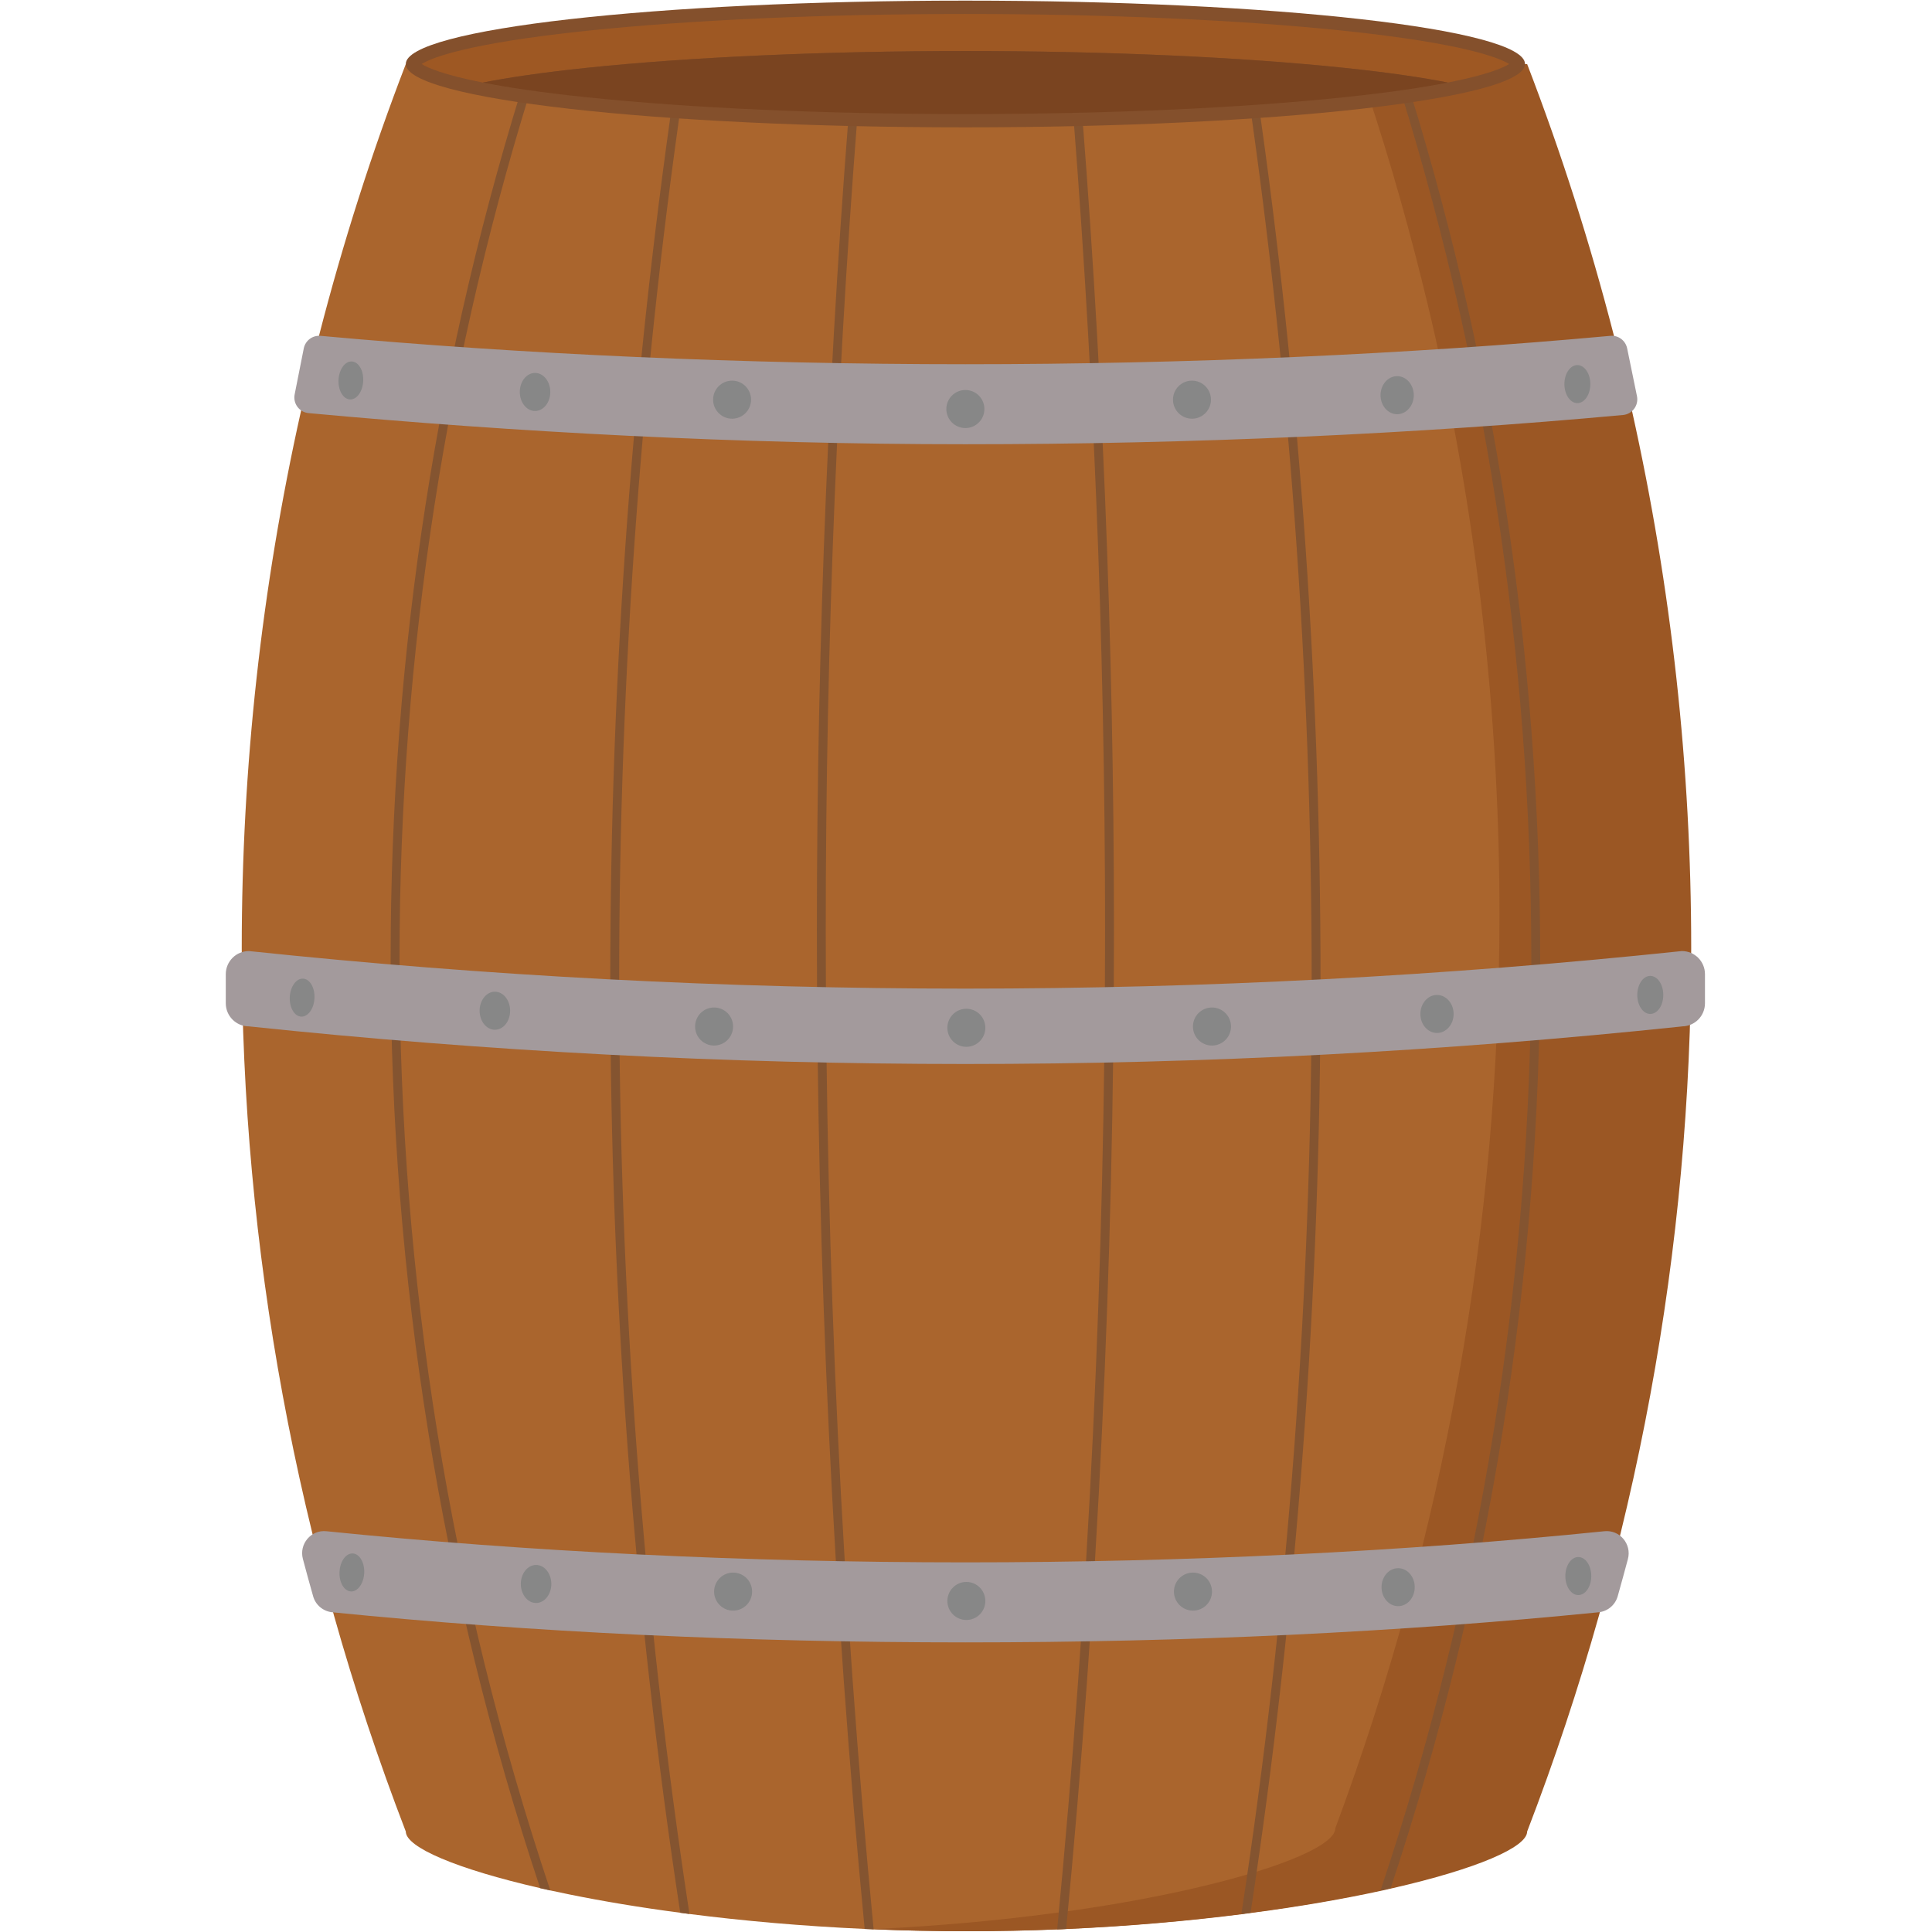 <svg xmlns="http://www.w3.org/2000/svg" xmlns:xlink="http://www.w3.org/1999/xlink" width="128" zoomAndPan="magnify" viewBox="0 0 96 96" height="128" preserveAspectRatio="xMidYMid meet" version="1.0"><defs><clipPath id="b0cd5de0ff"><path d="M 12 3.121 L 83.984 3.121 L 83.984 95.961 L 12 95.961 Z M 12 3.121 " clip-rule="nonzero"/></clipPath><clipPath id="bc40ba8fa2"><path d="M 43.266 3.121 L 84.133 3.121 L 84.133 95.961 L 43.266 95.961 Z M 43.266 3.121 " clip-rule="nonzero"/></clipPath><clipPath id="11340712dd"><path d="M 11.219 47 L 84.719 47 L 84.719 53 L 11.219 53 Z M 11.219 47 " clip-rule="nonzero"/></clipPath></defs><rect x="-9.6" width="115.2" fill="#ffffff" y="-9.6" height="115.2" fill-opacity="1"/><rect x="-9.6" width="115.2" fill="#ffffff" y="-9.6" height="115.2" fill-opacity="1"/><g clip-path="url(#b0cd5de0ff)"><path fill="#aa652d" d="M 83.93 47.094 C 83.93 61.984 81.211 76.875 75.777 91.008 C 75.777 91.789 73.266 92.867 69.102 93.82 C 68.934 93.859 68.766 93.895 68.598 93.934 C 66.727 94.344 64.551 94.727 62.141 95.043 C 61.992 95.066 61.84 95.086 61.688 95.105 C 59.023 95.445 56.09 95.707 52.98 95.848 C 52.828 95.855 52.684 95.863 52.531 95.867 C 51.051 95.93 49.527 95.961 47.973 95.961 C 46.418 95.961 44.895 95.93 43.414 95.867 C 43.262 95.863 43.113 95.855 42.965 95.848 C 39.852 95.707 36.918 95.445 34.258 95.105 C 34.105 95.086 33.953 95.066 33.801 95.043 C 31.793 94.781 29.949 94.469 28.309 94.137 C 27.977 94.07 27.656 94 27.344 93.934 C 27.176 93.895 27.008 93.859 26.84 93.82 C 22.68 92.867 20.164 91.789 20.164 91.008 C 14.727 76.875 12.012 61.984 12.012 47.094 C 12.012 38.156 12.992 29.215 14.953 20.438 C 15.234 19.164 15.539 17.891 15.867 16.621 C 17.035 12.086 18.465 7.598 20.164 3.184 L 75.777 3.184 C 77.473 7.598 78.906 12.086 80.074 16.621 C 80.398 17.891 80.707 19.164 80.988 20.438 C 82.949 29.215 83.93 38.156 83.93 47.094 " fill-opacity="1" fill-rule="nonzero"/></g><g clip-path="url(#bc40ba8fa2)"><path fill="#9b5724" d="M 84.035 47.094 C 84.035 61.984 81.32 76.875 75.883 91.008 C 75.883 91.789 73.371 92.867 69.207 93.82 C 69.039 93.859 68.875 93.895 68.707 93.934 C 66.832 94.344 64.656 94.727 62.246 95.043 C 62.098 95.066 61.945 95.086 61.793 95.105 C 59.129 95.445 56.199 95.707 53.086 95.848 C 52.934 95.855 52.789 95.863 52.641 95.867 C 51.156 95.93 49.633 95.961 48.078 95.961 C 46.523 95.961 45 95.93 43.52 95.867 C 43.434 95.863 43.352 95.863 43.266 95.855 C 43.363 95.855 43.457 95.852 43.555 95.848 C 46.668 95.699 49.602 95.426 52.262 95.074 C 52.418 95.055 52.566 95.035 52.719 95.016 C 55.129 94.684 57.305 94.289 59.176 93.863 C 59.344 93.824 59.512 93.785 59.676 93.746 C 63.84 92.762 66.352 91.648 66.352 90.84 C 71.789 76.227 74.508 60.832 74.508 45.438 C 74.508 36.191 73.527 26.949 71.566 17.875 C 71.285 16.559 70.977 15.242 70.648 13.93 C 69.75 10.312 68.695 6.727 67.477 3.184 L 75.883 3.184 C 77.582 7.598 79.012 12.086 80.18 16.621 C 80.508 17.891 80.812 19.164 81.098 20.438 C 83.055 29.215 84.035 38.156 84.035 47.094 " fill-opacity="1" fill-rule="nonzero"/></g><path fill="#845430" d="M 27.344 93.934 C 27.172 93.895 27.004 93.859 26.84 93.82 C 21.91 79 19.41 63.488 19.41 47.684 C 19.41 32.473 21.73 17.512 26.309 3.18 L 26.773 3.18 C 22.18 17.504 19.852 32.469 19.852 47.684 C 19.852 63.527 22.371 79.078 27.344 93.934 " fill-opacity="1" fill-rule="nonzero"/><path fill="#845430" d="M 34.258 95.102 C 34.102 95.082 33.949 95.062 33.801 95.043 C 31.492 79.91 30.324 64.336 30.324 48.742 C 30.324 33.402 31.457 18.082 33.691 3.18 L 34.137 3.18 C 31.898 18.082 30.766 33.402 30.766 48.742 C 30.766 64.359 31.941 79.949 34.258 95.102 " fill-opacity="1" fill-rule="nonzero"/><path fill="#845430" d="M 43.41 95.867 C 43.262 95.863 43.113 95.855 42.965 95.848 C 41.391 79.539 40.59 62.848 40.59 46.211 C 40.59 31.82 41.191 17.352 42.375 3.18 L 42.816 3.18 C 41.633 17.348 41.031 31.82 41.031 46.211 C 41.031 62.852 41.832 79.551 43.41 95.867 " fill-opacity="1" fill-rule="nonzero"/><path fill="#845430" d="M 55.352 46.211 C 55.352 62.848 54.551 79.539 52.977 95.848 C 52.832 95.855 52.684 95.863 52.531 95.867 C 54.109 79.551 54.91 62.852 54.91 46.211 C 54.91 31.816 54.312 17.352 53.125 3.18 L 53.57 3.18 C 54.754 17.352 55.352 31.816 55.352 46.211 " fill-opacity="1" fill-rule="nonzero"/><path fill="#845430" d="M 65.617 48.742 C 65.617 64.336 64.445 79.91 62.141 95.043 C 61.988 95.062 61.84 95.082 61.684 95.102 C 64 79.949 65.176 64.359 65.176 48.742 C 65.176 33.402 64.043 18.082 61.809 3.18 L 62.25 3.18 C 64.488 18.082 65.617 33.402 65.617 48.742 " fill-opacity="1" fill-rule="nonzero"/><path fill="#845430" d="M 76.531 47.684 C 76.531 63.488 74.031 79 69.102 93.82 C 68.938 93.859 68.77 93.895 68.598 93.934 C 73.57 79.082 76.09 63.527 76.09 47.684 C 76.09 32.469 73.762 17.504 69.172 3.18 L 69.637 3.18 C 74.211 17.508 76.531 32.473 76.531 47.684 " fill-opacity="1" fill-rule="nonzero"/><path fill="#84502c" d="M 75.777 3.18 C 75.777 4.922 63.328 6.328 47.969 6.328 C 32.613 6.328 20.164 4.922 20.164 3.18 C 20.164 1.441 32.613 0.031 47.969 0.031 C 63.328 0.031 75.777 1.441 75.777 3.18 " fill-opacity="1" fill-rule="nonzero"/><path fill="#9e5823" d="M 74.988 3.18 C 74.699 3.363 73.93 3.711 71.945 4.102 C 70.734 3.863 69.074 3.609 66.793 3.371 C 61.66 2.836 54.977 2.535 47.969 2.535 C 40.961 2.535 34.277 2.836 29.145 3.371 C 26.867 3.609 25.203 3.863 23.992 4.102 C 22.008 3.711 21.238 3.363 20.953 3.18 C 21.414 2.891 23.121 2.164 29.145 1.531 C 34.277 0.992 40.961 0.695 47.969 0.695 C 54.977 0.695 61.66 0.992 66.793 1.531 C 72.816 2.164 74.523 2.891 74.988 3.18 " fill-opacity="1" fill-rule="nonzero"/><path fill="#7a4420" d="M 71.945 4.102 C 70.734 4.34 69.074 4.594 66.793 4.832 C 61.66 5.371 54.977 5.668 47.969 5.668 C 40.961 5.668 34.277 5.371 29.145 4.832 C 26.867 4.594 25.203 4.34 23.992 4.102 C 25.203 3.863 26.867 3.609 29.145 3.371 C 34.277 2.836 40.961 2.535 47.969 2.535 C 54.977 2.535 61.66 2.836 66.793 3.371 C 69.074 3.609 70.734 3.863 71.945 4.102 " fill-opacity="1" fill-rule="nonzero"/><g clip-path="url(#11340712dd)"><path fill="#a39a9c" d="M 83.57 51 L 83.566 51.004 C 59.898 53.492 36.035 53.492 12.367 51 C 11.734 51 11.219 50.488 11.219 49.852 L 11.219 48.406 C 11.219 47.77 11.734 47.258 12.367 47.258 L 12.371 47.258 C 36.039 49.746 59.902 49.746 83.566 47.258 L 83.57 47.258 C 84.207 47.258 84.719 47.77 84.719 48.406 L 84.719 49.852 C 84.719 50.488 84.207 51 83.57 51 " fill-opacity="1" fill-rule="nonzero"/></g><path fill="#a39a9c" d="M 80.891 77.465 C 80.727 78.082 80.555 78.699 80.383 79.316 C 80.258 79.754 79.883 80.066 79.434 80.113 C 69.523 81.105 58.961 81.609 47.969 81.609 C 36.977 81.609 26.418 81.105 16.508 80.113 C 16.059 80.066 15.68 79.754 15.559 79.316 C 15.383 78.699 15.215 78.082 15.051 77.465 C 14.852 76.723 15.453 76.004 16.219 76.086 C 26.137 77.098 37.023 77.633 47.969 77.633 C 58.914 77.633 69.805 77.098 79.719 76.086 C 80.484 76.004 81.086 76.723 80.891 77.465 " fill-opacity="1" fill-rule="nonzero"/><path fill="#a39a9c" d="M 80.852 17.309 C 80.77 16.918 80.414 16.652 80.016 16.688 C 69.949 17.609 58.984 18.098 47.969 18.098 C 36.953 18.098 25.996 17.609 15.93 16.688 C 15.531 16.652 15.172 16.922 15.094 17.312 L 14.641 19.598 C 14.551 20.051 14.871 20.484 15.332 20.527 C 25.559 21.473 36.684 22.074 47.969 22.074 C 59.254 22.074 70.422 21.562 80.648 20.621 C 81.113 20.578 81.434 20.141 81.34 19.684 L 80.852 17.309 " fill-opacity="1" fill-rule="nonzero"/><path fill="#878787" d="M 48.914 20.324 C 48.914 20.848 48.492 21.27 47.969 21.27 C 47.449 21.27 47.023 20.848 47.023 20.324 C 47.023 19.801 47.449 19.379 47.969 19.379 C 48.492 19.379 48.914 19.801 48.914 20.324 " fill-opacity="1" fill-rule="nonzero"/><path fill="#878787" d="M 37.32 19.859 C 37.32 20.379 36.898 20.805 36.379 20.805 C 35.855 20.805 35.434 20.379 35.434 19.859 C 35.434 19.336 35.855 18.914 36.379 18.914 C 36.898 18.914 37.32 19.336 37.32 19.859 " fill-opacity="1" fill-rule="nonzero"/><path fill="#878787" d="M 27.344 19.477 C 27.344 20 27.004 20.422 26.586 20.422 C 26.168 20.422 25.828 20 25.828 19.477 C 25.828 18.953 26.168 18.531 26.586 18.531 C 27.004 18.531 27.344 18.953 27.344 19.477 " fill-opacity="1" fill-rule="nonzero"/><path fill="#878787" d="M 18.047 18.934 C 18.023 19.457 17.727 19.867 17.391 19.848 C 17.051 19.832 16.797 19.398 16.82 18.875 C 16.848 18.355 17.141 17.945 17.48 17.961 C 17.82 17.977 18.074 18.414 18.047 18.934 " fill-opacity="1" fill-rule="nonzero"/><path fill="#878787" d="M 60.172 19.859 C 60.172 20.379 59.75 20.805 59.23 20.805 C 58.707 20.805 58.285 20.379 58.285 19.859 C 58.285 19.336 58.707 18.914 59.23 18.914 C 59.75 18.914 60.172 19.336 60.172 19.859 " fill-opacity="1" fill-rule="nonzero"/><path fill="#878787" d="M 70.25 19.637 C 70.25 20.16 69.879 20.582 69.422 20.582 C 68.969 20.582 68.598 20.16 68.598 19.637 C 68.598 19.113 68.969 18.691 69.422 18.691 C 69.879 18.691 70.25 19.113 70.25 19.637 " fill-opacity="1" fill-rule="nonzero"/><path fill="#878787" d="M 79.023 19.086 C 79.023 19.605 78.734 20.031 78.379 20.031 C 78.023 20.031 77.734 19.605 77.734 19.086 C 77.734 18.562 78.023 18.141 78.379 18.141 C 78.734 18.141 79.023 18.562 79.023 19.086 " fill-opacity="1" fill-rule="nonzero"/><path fill="#878787" d="M 48.961 79.551 C 48.961 80.074 48.539 80.496 48.02 80.496 C 47.496 80.496 47.074 80.074 47.074 79.551 C 47.074 79.031 47.496 78.605 48.02 78.605 C 48.539 78.605 48.961 79.031 48.961 79.551 " fill-opacity="1" fill-rule="nonzero"/><path fill="#878787" d="M 37.371 79.086 C 37.371 79.609 36.949 80.031 36.426 80.031 C 35.906 80.031 35.484 79.609 35.484 79.086 C 35.484 78.562 35.906 78.141 36.426 78.141 C 36.949 78.141 37.371 78.562 37.371 79.086 " fill-opacity="1" fill-rule="nonzero"/><path fill="#878787" d="M 27.395 78.707 C 27.395 79.227 27.055 79.652 26.637 79.652 C 26.219 79.652 25.879 79.227 25.879 78.707 C 25.879 78.184 26.219 77.762 26.637 77.762 C 27.055 77.762 27.395 78.184 27.395 78.707 " fill-opacity="1" fill-rule="nonzero"/><path fill="#878787" d="M 18.098 78.164 C 18.07 78.684 17.777 79.094 17.438 79.078 C 17.098 79.062 16.844 78.625 16.871 78.105 C 16.895 77.582 17.191 77.172 17.531 77.191 C 17.867 77.207 18.121 77.641 18.098 78.164 " fill-opacity="1" fill-rule="nonzero"/><path fill="#878787" d="M 60.223 79.086 C 60.223 79.609 59.801 80.031 59.277 80.031 C 58.758 80.031 58.332 79.609 58.332 79.086 C 58.332 78.562 58.758 78.141 59.277 78.141 C 59.801 78.141 60.223 78.562 60.223 79.086 " fill-opacity="1" fill-rule="nonzero"/><path fill="#878787" d="M 70.297 78.867 C 70.297 79.387 69.93 79.809 69.473 79.809 C 69.016 79.809 68.648 79.387 68.648 78.867 C 68.648 78.344 69.016 77.922 69.473 77.922 C 69.93 77.922 70.297 78.344 70.297 78.867 " fill-opacity="1" fill-rule="nonzero"/><path fill="#878787" d="M 79.07 78.312 C 79.07 78.836 78.781 79.258 78.426 79.258 C 78.07 79.258 77.781 78.836 77.781 78.312 C 77.781 77.789 78.07 77.367 78.426 77.367 C 78.781 77.367 79.07 77.789 79.07 78.312 " fill-opacity="1" fill-rule="nonzero"/><path fill="#878787" d="M 48.961 51.07 C 48.961 51.594 48.539 52.016 48.016 52.016 C 47.496 52.016 47.074 51.594 47.074 51.07 C 47.074 50.547 47.496 50.125 48.016 50.125 C 48.539 50.125 48.961 50.547 48.961 51.07 " fill-opacity="1" fill-rule="nonzero"/><path fill="#878787" d="M 36.426 51.008 C 36.426 51.531 36.004 51.953 35.48 51.953 C 34.961 51.953 34.539 51.531 34.539 51.008 C 34.539 50.484 34.961 50.062 35.48 50.062 C 36.004 50.062 36.426 50.484 36.426 51.008 " fill-opacity="1" fill-rule="nonzero"/><path fill="#878787" d="M 25.348 50.223 C 25.348 50.746 25.012 51.168 24.59 51.168 C 24.172 51.168 23.832 50.746 23.832 50.223 C 23.832 49.703 24.172 49.277 24.59 49.277 C 25.012 49.277 25.348 49.703 25.348 50.223 " fill-opacity="1" fill-rule="nonzero"/><path fill="#878787" d="M 15.625 49.602 C 15.602 50.121 15.305 50.531 14.965 50.516 C 14.629 50.5 14.375 50.062 14.398 49.543 C 14.426 49.02 14.719 48.613 15.059 48.629 C 15.398 48.645 15.652 49.082 15.625 49.602 " fill-opacity="1" fill-rule="nonzero"/><path fill="#878787" d="M 61.168 51.008 C 61.168 51.531 60.742 51.953 60.223 51.953 C 59.699 51.953 59.277 51.531 59.277 51.008 C 59.277 50.484 59.699 50.062 60.223 50.062 C 60.742 50.062 61.168 50.484 61.168 51.008 " fill-opacity="1" fill-rule="nonzero"/><path fill="#878787" d="M 72.23 50.383 C 72.23 50.906 71.859 51.328 71.402 51.328 C 70.949 51.328 70.578 50.906 70.578 50.383 C 70.578 49.863 70.949 49.438 71.402 49.438 C 71.859 49.438 72.23 49.863 72.23 50.383 " fill-opacity="1" fill-rule="nonzero"/><path fill="#878787" d="M 82.648 49.438 C 82.648 49.961 82.359 50.383 82 50.383 C 81.645 50.383 81.355 49.961 81.355 49.438 C 81.355 48.918 81.645 48.492 82 48.492 C 82.359 48.492 82.648 48.918 82.648 49.438 " fill-opacity="1" fill-rule="nonzero"/></svg>